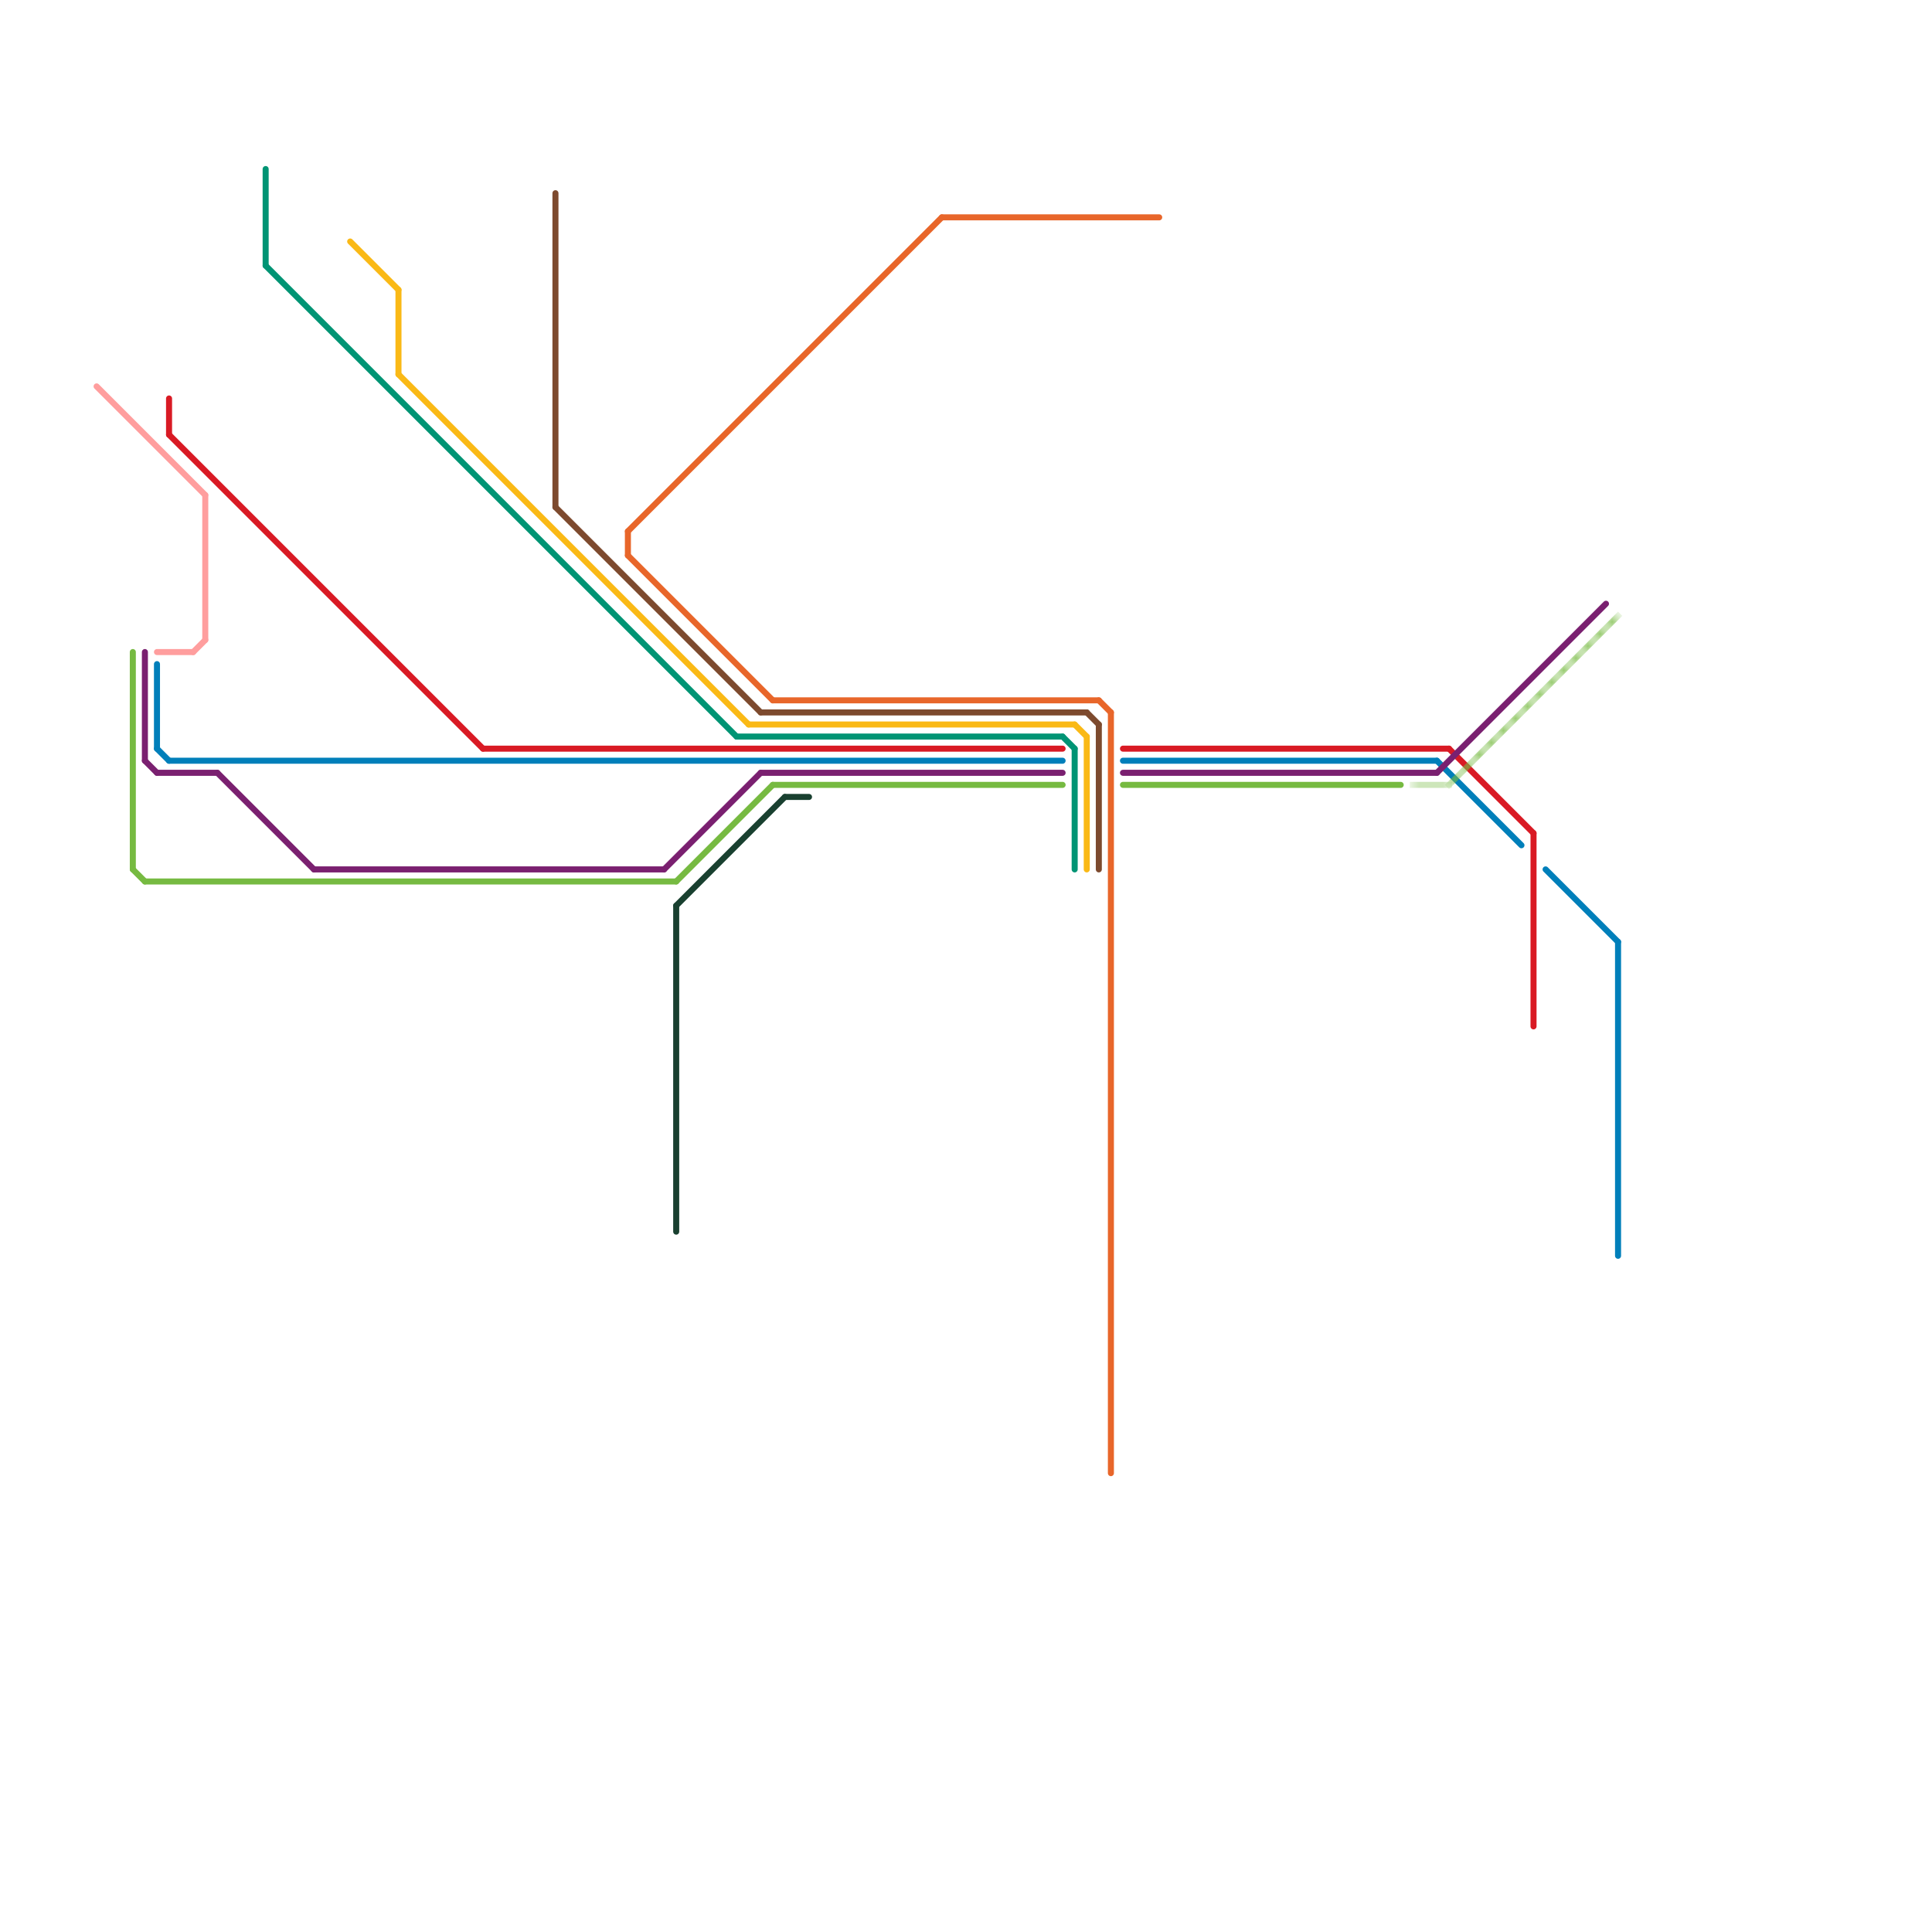 
<svg version="1.1" xmlns="http://www.w3.org/2000/svg" viewBox="0 0 160 160">
<style>text { font: 1px Helvetica; font-weight: 600; white-space: pre; dominant-baseline: central; } line { stroke-width: 0.5; fill: none; stroke-linecap: round; stroke-linejoin: round; } .c0 { stroke: #194030 } .c1 { stroke: #007fba } .c2 { stroke: #d91a24 } .c3 { stroke: #7a2070 } .c4 { stroke: #76ba41 } .c5 { stroke: #009474 } .c6 { stroke: #fab916 } .c7 { stroke: #7d4a2e } .c8 { stroke: #e8662a } .c9 { stroke: #ff9e9e } .lh3 { stroke-width: 0.3; stroke-linecap: square; }.w3 { stroke-width: .5; }.l13 { stroke-linecap: square; }</style><defs><g id="ct-xf"><circle r="0.5" fill="#fff" stroke="#000" stroke-width="0.2"/></g><g id="ct"><circle r="0.5" fill="#fff" stroke="#000" stroke-width="0.1"/></g></defs><line class="c0 " x1="56" y1="75" x2="56" y2="102"/><line class="c0 " x1="56" y1="75" x2="65" y2="66"/><line class="c0 " x1="65" y1="66" x2="67" y2="66"/><line class="c1 " x1="93" y1="63" x2="119" y2="63"/><line class="c1 " x1="13" y1="62" x2="14" y2="63"/><line class="c1 " x1="13" y1="55" x2="13" y2="62"/><line class="c1 " x1="14" y1="63" x2="88" y2="63"/><line class="c1 " x1="128" y1="72" x2="134" y2="78"/><line class="c1 " x1="134" y1="78" x2="134" y2="104"/><line class="c1 " x1="119" y1="63" x2="126" y2="70"/><line class="c2 " x1="93" y1="62" x2="120" y2="62"/><line class="c2 " x1="14" y1="36" x2="40" y2="62"/><line class="c2 " x1="40" y1="62" x2="88" y2="62"/><line class="c2 " x1="127" y1="69" x2="127" y2="85"/><line class="c2 " x1="120" y1="62" x2="127" y2="69"/><line class="c2 " x1="14" y1="33" x2="14" y2="36"/><line class="c3 " x1="12" y1="63" x2="13" y2="64"/><line class="c3 " x1="26" y1="72" x2="55" y2="72"/><line class="c3 " x1="55" y1="72" x2="63" y2="64"/><line class="c3 " x1="63" y1="64" x2="88" y2="64"/><line class="c3 " x1="119" y1="64" x2="133" y2="50"/><line class="c3 " x1="93" y1="64" x2="119" y2="64"/><line class="c3 " x1="13" y1="64" x2="18" y2="64"/><line class="c3 " x1="18" y1="64" x2="26" y2="72"/><line class="c3 " x1="12" y1="54" x2="12" y2="63"/><line class="c4 " x1="93" y1="65" x2="116" y2="65"/><line class="c4 " x1="11" y1="72" x2="12" y2="73"/><line class="c4 " x1="11" y1="54" x2="11" y2="72"/><line class="c4 " x1="56" y1="73" x2="64" y2="65"/><line class="c4 " x1="64" y1="65" x2="88" y2="65"/><line class="c4 " x1="12" y1="73" x2="56" y2="73"/><mask id="k5-2-1" maskUnits="userSpaceOnUse"><line class="l13" x1="117" y1="65" x2="120" y2="65" stroke="#fff"/><line class="lh3" x1="117" y1="65" x2="120" y2="65" stroke="#000"/></mask><line class="c4 l13" x1="117" y1="65" x2="120" y2="65" mask="url(#k5-2-1)"/><mask id="k5-2-2" maskUnits="userSpaceOnUse"><line class="l13" x1="120" y1="65" x2="134" y2="51" stroke="#fff"/><line class="lh3" x1="120" y1="65" x2="134" y2="51" stroke="#000"/></mask><line class="c4 l13" x1="120" y1="65" x2="134" y2="51" mask="url(#k5-2-2)"/><line class="c5 " x1="89" y1="62" x2="89" y2="72"/><line class="c5 " x1="22" y1="14" x2="22" y2="22"/><line class="c5 " x1="61" y1="61" x2="88" y2="61"/><line class="c5 " x1="88" y1="61" x2="89" y2="62"/><line class="c5 " x1="22" y1="22" x2="61" y2="61"/><line class="c6 " x1="33" y1="31" x2="62" y2="60"/><line class="c6 " x1="29" y1="20" x2="33" y2="24"/><line class="c6 " x1="33" y1="24" x2="33" y2="31"/><line class="c6 " x1="62" y1="60" x2="89" y2="60"/><line class="c6 " x1="90" y1="61" x2="90" y2="72"/><line class="c6 " x1="89" y1="60" x2="90" y2="61"/><line class="c7 " x1="63" y1="59" x2="90" y2="59"/><line class="c7 " x1="90" y1="59" x2="91" y2="60"/><line class="c7 " x1="46" y1="16" x2="46" y2="42"/><line class="c7 " x1="46" y1="42" x2="63" y2="59"/><line class="c7 " x1="91" y1="60" x2="91" y2="72"/><line class="c8 " x1="52" y1="46" x2="64" y2="58"/><line class="c8 " x1="92" y1="59" x2="92" y2="122"/><line class="c8 " x1="52" y1="44" x2="78" y2="18"/><line class="c8 " x1="91" y1="58" x2="92" y2="59"/><line class="c8 " x1="78" y1="18" x2="96" y2="18"/><line class="c8 " x1="64" y1="58" x2="91" y2="58"/><line class="c8 " x1="52" y1="44" x2="52" y2="46"/><line class="c9 " x1="13" y1="54" x2="16" y2="54"/><line class="c9 " x1="17" y1="41" x2="17" y2="53"/><line class="c9 " x1="8" y1="32" x2="17" y2="41"/><line class="c9 " x1="16" y1="54" x2="17" y2="53"/>
</svg>
